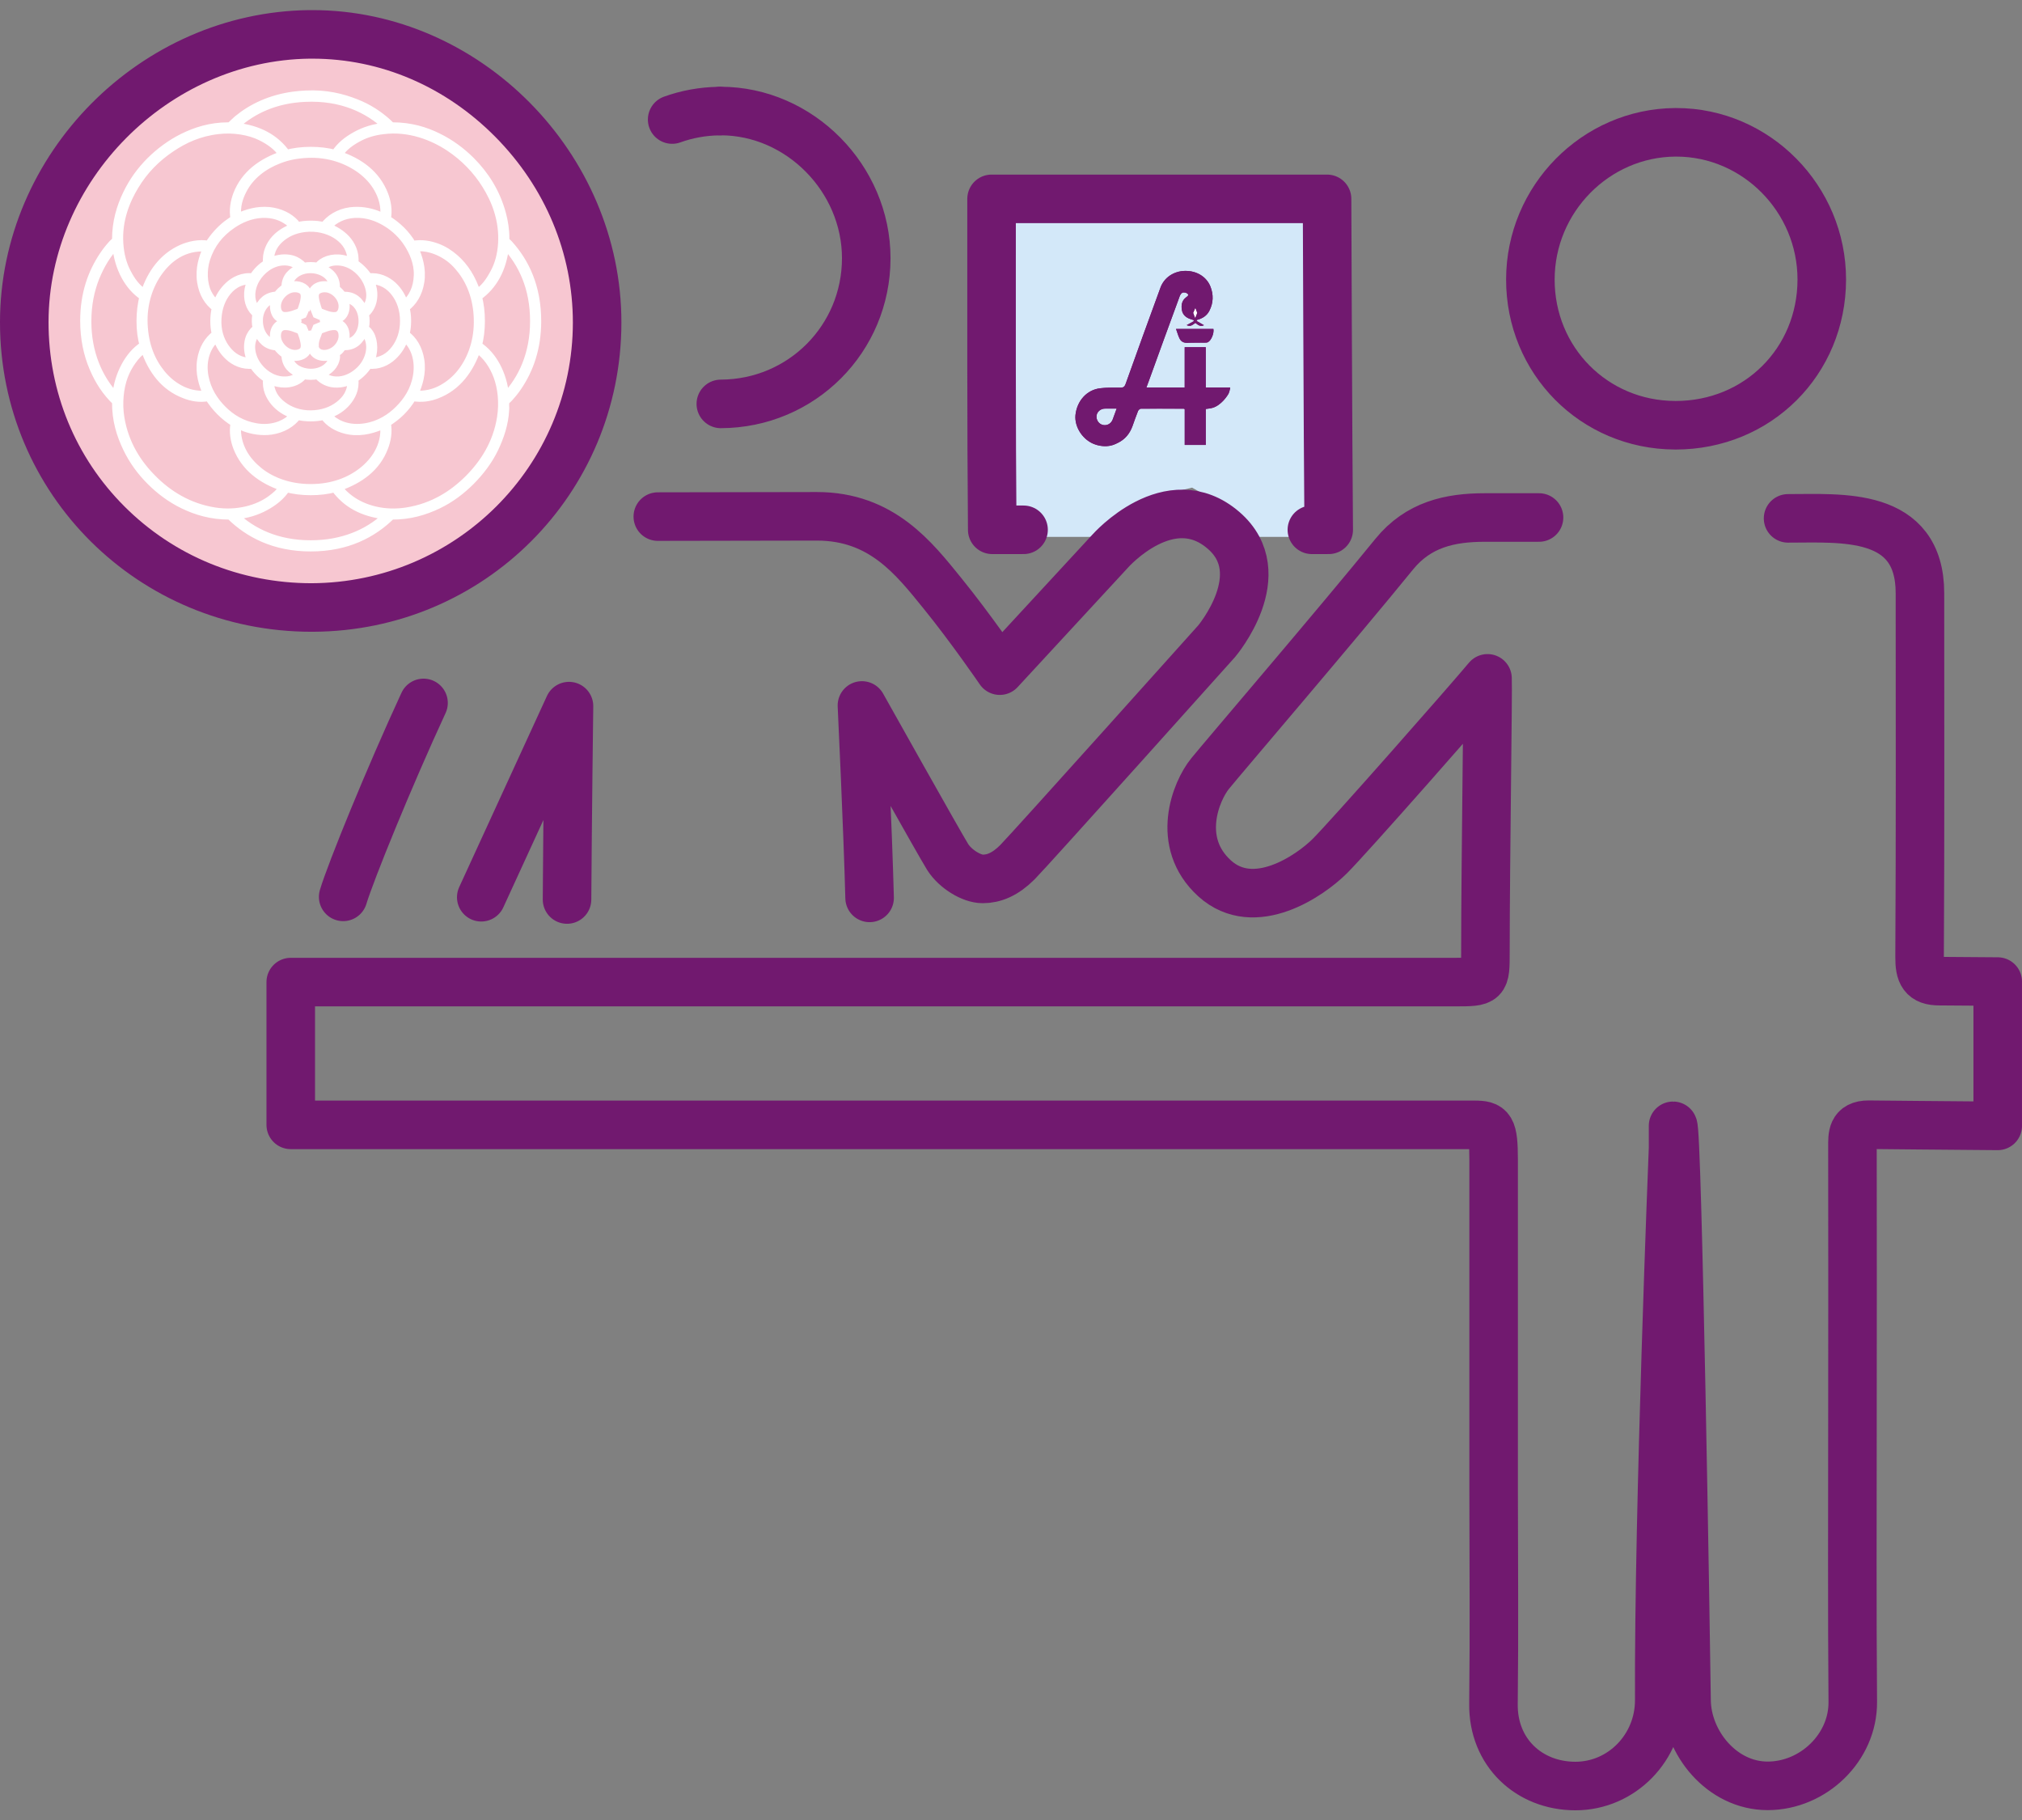 <?xml version="1.0" encoding="utf-8"?>
<!-- Generator: Adobe Illustrator 16.2.1, SVG Export Plug-In . SVG Version: 6.00 Build 0)  -->
<!DOCTYPE svg PUBLIC "-//W3C//DTD SVG 1.1//EN" "http://www.w3.org/Graphics/SVG/1.1/DTD/svg11.dtd">
<svg version="1.1" id="Ebene_1" xmlns="http://www.w3.org/2000/svg" xmlns:xlink="http://www.w3.org/1999/xlink" x="0px" y="0px"
	 width="100px" height="90px" viewBox="0 0 100 90" enable-background="new 0 0 100 90" xml:space="preserve">
<rect x="0" y="0" width="100" height="90" fill="#808080" stroke="none"/>
<polygon fill="#D3E8F9" points="66.342,26.55 61.309,26.55 61.142,25.342 58.955,24.114 57.438,24.48 54.579,26.55 49.669,26.55 
	49.669,10.338 66.342,10.338 "/>
<path fill="none" stroke="#71196F" stroke-width="2.401" stroke-linecap="round" stroke-linejoin="round" stroke-miterlimit="10" d="
	M35.306,24.404"/>
<g>
	<defs>
		<rect id="SVGID_1_" y="0.5" width="100" height="89.02"/>
	</defs>
	<clipPath id="SVGID_2_">
		<use xlink:href="#SVGID_1_"  overflow="visible"/>
	</clipPath>
	
		<path clip-path="url(#SVGID_2_)" fill="none" stroke="#71196F" stroke-width="2.401" stroke-linecap="round" stroke-linejoin="round" stroke-miterlimit="10" d="
		M76.114,25.591h-2.684c-1.729,0-3.286,0.35-4.478,1.813c-2.752,3.388-8.394,9.977-9.101,10.845
		c-0.708,0.866-1.745,3.407,0.22,5.189c1.966,1.778,4.726-0.137,5.696-1.103c0.97-0.968,6.815-7.61,7.8-8.79
		c0.031,0.699-0.101,8.854-0.104,13.54c0,1.477,0,1.48-1.508,1.48H14.379v7.06c0.55,0,58.334,0,58.53,0
		c0.817,0,0.957,0.127,0.96,1.734c0.001,5.741,0,10.556,0,16.299c0.001,3.735,0.035,6.869-0.008,10.604
		c-0.029,2.403,1.766,4.058,4.053,4.058c2.289,0,4.153-1.907,4.146-4.252c-0.037-9.511,0.683-27.288,0.683-27.288v-1.108
		c0.22,0,0.633,25.552,0.667,28.409c0.02,2.099,1.751,4.23,4.01,4.23c2.258,0,4.228-1.894,4.211-4.149
		c-0.038-4.795-0.016-8.987-0.016-13.779c0.006-4.862,0.006-8.794,0-13.657c0-0.573-0.033-1.108,0.799-1.108
		c0.014,0,4.271,0.043,6.385,0.057v-7.136c-0.094,0.002-2.809-0.021-2.888-0.021c-0.798,0-0.985-0.359-0.976-1.212
		c0.034-5.989,0.02-11.979,0.018-17.968c0-4.071-3.918-3.7-6.522-3.705"/>
	
		<path clip-path="url(#SVGID_2_)" fill="none" stroke="#71196F" stroke-width="2.401" stroke-linecap="round" stroke-linejoin="round" stroke-miterlimit="10" d="
		M23.801,44.369l4.339-9.451c0,0-0.071,5.438-0.097,9.563 M20.946,34.76c-1.709,3.696-3.603,8.354-3.974,9.59 M43.007,44.401
		c-0.083-3.265-0.379-9.516-0.379-9.516s3.862,6.895,4.241,7.495c0.381,0.599,1.181,1.083,1.731,1.083
		c0.551,0,1.108-0.218,1.716-0.825c0.607-0.608,9.855-10.93,9.855-10.93s2.827-3.337,0.341-5.482
		c-2.661-2.3-5.597,1.018-5.597,1.018l-5.469,5.92c0,0-1.44-2.105-2.84-3.829c-1.4-1.725-2.998-3.803-6.204-3.803
		c-0.017,0-7.827,0.014-7.869,0.014"/>
	<path clip-path="url(#SVGID_2_)" fill="#F7C7D1" d="M15.409,30.041c-3.847,0-7.435-1.478-10.112-4.156
		c-2.646-2.648-4.103-6.188-4.099-9.958C1.208,8.307,7.66,1.793,15.292,1.7h0.005c3.848,0,7.357,1.5,10.052,4.226
		c2.702,2.727,4.187,6.291,4.184,10.028c-0.005,7.733-6.314,14.055-14.067,14.087H15.409z"/>
	<path clip-path="url(#SVGID_2_)" fill="#71196F" d="M15.456,2.901c3.362,0,6.571,1.372,9.04,3.866
		c2.476,2.5,3.836,5.765,3.836,9.186c-0.005,7.078-5.776,12.859-12.924,12.888c-3.521,0-6.811-1.352-9.26-3.804
		c-2.422-2.424-3.75-5.661-3.747-9.111C2.409,8.952,8.319,2.988,15.308,2.901H15.456 M15.456,0.5c-0.057,0-0.117,0-0.178,0
		C6.937,0.604,0.007,7.595,0,15.925c-0.01,8.511,6.846,15.316,15.408,15.316h0.064c8.474-0.032,15.255-6.827,15.26-15.288
		C30.738,7.559,23.738,0.5,15.456,0.5"/>
	<path clip-path="url(#SVGID_2_)" fill="#71196F" d="M58.162,16.267c0.059,0.165,0.099,0.31,0.162,0.45
		c0.076,0.163,0.194,0.25,0.398,0.235c0.291-0.023,0.582-0.005,0.869-0.008c0.048,0,0.113-0.002,0.151-0.024
		c0.17-0.099,0.306-0.443,0.268-0.652H58.162z"/>
	<path clip-path="url(#SVGID_2_)" fill="#71196F" d="M54.742,22.062c-0.28,0.017-0.479-0.051-0.57-0.079
		c-0.6-0.197-1.04-0.852-0.984-1.455c0.072-0.703,0.562-1.251,1.226-1.328c0.326-0.037,0.658-0.03,0.995-0.028
		c0.136,0,0.205-0.036,0.257-0.179c0.565-1.591,1.147-3.181,1.729-4.773c0.181-0.5,0.661-0.815,1.211-0.825
		c0.572-0.009,1.062,0.284,1.259,0.776c0.156,0.401,0.147,0.805-0.05,1.191c-0.125,0.25-0.349,0.389-0.623,0.458
		c0,0.017-0.005,0.038-0.01,0.054c0.119,0.064,0.23,0.131,0.363,0.207c-0.19,0.091-0.301-0.017-0.423-0.113
		c-0.123,0.076-0.231,0.207-0.432,0.111c0.132-0.073,0.244-0.135,0.353-0.197c-0.002-0.017-0.007-0.037-0.01-0.054
		c-0.056-0.017-0.108-0.032-0.16-0.049c-0.215-0.073-0.375-0.209-0.419-0.437c-0.041-0.239-0.013-0.473,0.204-0.638
		c0.07-0.054,0.164-0.108,0.065-0.188c-0.059-0.046-0.181-0.073-0.251-0.039c-0.064,0.03-0.117,0.128-0.143,0.21
		c-0.513,1.391-1.019,2.785-1.521,4.179c-0.038,0.102-0.074,0.2-0.112,0.298h1.896V17.17h1.04v1.99h1.208
		c0,0.047-0.026,0.171-0.072,0.286c-0.053,0.12-0.382,0.607-0.808,0.725c-0.103,0.026-0.208,0.035-0.328,0.051v1.78h-1.04v-1.772
		c-0.027-0.012-0.039-0.019-0.047-0.019c-0.705-0.002-1.417-0.007-2.121,0c-0.049,0-0.122,0.066-0.143,0.117
		c-0.099,0.247-0.184,0.495-0.273,0.746c-0.134,0.366-0.364,0.651-0.718,0.823C55.139,21.971,55.019,22.042,54.742,22.062
		 M55.226,20.206c-0.212,0-0.399-0.004-0.585,0c-0.213,0.005-0.391,0.16-0.41,0.357c-0.024,0.199,0.108,0.396,0.291,0.445
		c0.211,0.059,0.415-0.039,0.502-0.249C55.092,20.586,55.147,20.409,55.226,20.206 M59.019,15.472
		c0.032,0.091,0.06,0.165,0.089,0.244c0.028-0.082,0.076-0.158,0.078-0.242c0-0.077-0.046-0.154-0.068-0.231
		C59.083,15.318,59.051,15.393,59.019,15.472"/>
	<path clip-path="url(#SVGID_2_)" fill="#71196F" d="M58.633,13.397h-0.03c-0.55,0.01-1.026,0.325-1.212,0.825
		c-0.579,1.589-1.16,3.179-1.726,4.773c-0.054,0.141-0.119,0.174-0.255,0.174h-0.005c-0.112-0.002-0.222-0.002-0.334-0.002
		c-0.224,0-0.442,0.005-0.661,0.033c-0.663,0.075-1.15,0.625-1.223,1.33c-0.056,0.604,0.387,1.258,0.986,1.45
		c0.078,0.028,0.244,0.082,0.472,0.082c0.032,0,0.062,0,0.094-0.002c0.279-0.018,0.399-0.092,0.548-0.161
		c0.353-0.172,0.588-0.458,0.72-0.825c0.09-0.248,0.177-0.501,0.275-0.746c0.016-0.051,0.094-0.117,0.141-0.117
		c0.301-0.002,0.597-0.002,0.896-0.002c0.408,0,0.817,0,1.225,0.002c0.008,0,0.018,0.007,0.047,0.021v1.771h1.04v-1.777
		c0.117-0.019,0.226-0.025,0.328-0.057c0.426-0.114,0.752-0.604,0.808-0.719c0.046-0.116,0.069-0.242,0.069-0.291h-1.205v-1.99
		h-1.043v1.995h-1.893c0.038-0.098,0.076-0.197,0.11-0.299c0.505-1.393,1.011-2.785,1.523-4.176c0.025-0.082,0.076-0.18,0.146-0.212
		c0.02-0.01,0.046-0.015,0.072-0.015c0.065,0,0.138,0.022,0.176,0.056c0.099,0.08,0.005,0.134-0.067,0.19
		c-0.215,0.16-0.245,0.396-0.202,0.635c0.041,0.225,0.202,0.366,0.421,0.434c0.05,0.021,0.105,0.035,0.158,0.051
		c0.003,0.019,0.008,0.035,0.008,0.054c-0.106,0.064-0.219,0.124-0.351,0.195c0.052,0.027,0.098,0.037,0.137,0.037
		c0.12,0,0.206-0.089,0.295-0.148c0.09,0.072,0.174,0.148,0.288,0.148c0.038,0,0.085-0.007,0.132-0.032
		c-0.13-0.076-0.244-0.14-0.357-0.209c0.005-0.017,0.005-0.032,0.007-0.049c0.277-0.07,0.498-0.211,0.622-0.464
		c0.196-0.387,0.207-0.788,0.048-1.189C59.669,13.688,59.193,13.397,58.633,13.397 M59.107,15.716
		c-0.027-0.077-0.058-0.154-0.092-0.246c0.034-0.077,0.069-0.152,0.099-0.227c0.023,0.077,0.074,0.157,0.074,0.229
		C59.186,15.555,59.134,15.634,59.107,15.716 M54.638,21.024c-0.04,0-0.081-0.005-0.116-0.017c-0.183-0.049-0.315-0.249-0.291-0.449
		c0.019-0.196,0.197-0.349,0.41-0.351c0.07-0.002,0.145-0.002,0.217-0.002c0.117,0,0.234,0,0.368,0
		c-0.078,0.204-0.136,0.378-0.202,0.551C54.951,20.926,54.801,21.024,54.638,21.024 M60.836,19.158h0.015H60.836z"/>
	<path clip-path="url(#SVGID_2_)" fill="#71196F" d="M58.162,16.267h1.849c0.038,0.209-0.098,0.554-0.268,0.652
		c-0.038,0.022-0.104,0.024-0.151,0.024c-0.287,0.002-0.675,0.008-0.869,0.008c-0.195,0-0.322-0.072-0.398-0.235
		C58.261,16.577,58.221,16.432,58.162,16.267"/>
	<path clip-path="url(#SVGID_2_)" fill="#FFFFFF" d="M59.019,15.472c0.032-0.08,0.064-0.154,0.099-0.229
		c0.022,0.077,0.089,0.231,0.089,0.231s-0.07,0.16-0.099,0.242C59.078,15.637,59.051,15.563,59.019,15.472"/>
	<path clip-path="url(#SVGID_2_)" fill="#FFFFFF" d="M13.127,25.068c-0.419,0.228-0.917,0.392-1.487,0.434
		c0.854,0.796,2.061,1.395,3.727,1.395c1.6,0,2.809-0.56,3.656-1.319c0.031-0.023,0.071-0.055,0.066-0.075
		c-1.175-0.12-1.987-0.595-2.533-1.345c-0.677,0.203-1.707,0.198-2.386,0C13.917,24.55,13.55,24.837,13.127,25.068 M17.303,21.315
		c-0.488-0.074-0.92-0.303-1.182-0.603c-0.035-0.042-0.062-0.096-0.11-0.129c-0.371,0.101-0.921,0.099-1.296,0
		c-0.269,0.36-0.721,0.646-1.307,0.731c-0.476,0.066-0.951-0.024-1.303-0.153c-0.122-0.049-0.236-0.107-0.356-0.144
		c-0.054,0.539,0.091,1,0.287,1.363c0.195,0.359,0.476,0.659,0.78,0.907c0.604,0.488,1.486,0.83,2.551,0.83
		c1.073,0,1.917-0.337,2.547-0.83c0.308-0.244,0.589-0.55,0.784-0.907c0.199-0.361,0.343-0.836,0.277-1.363
		C18.537,21.217,17.95,21.412,17.303,21.315 M14.287,18.971c-0.261,0.039-0.521,0-0.726-0.069c-0.066-0.021-0.128-0.063-0.199-0.067
		c0.01,0.569,0.273,0.927,0.627,1.195c0.338,0.263,0.816,0.448,1.382,0.443c0.57-0.008,1.033-0.18,1.379-0.448
		c0.346-0.264,0.623-0.633,0.612-1.197c-0.256,0.111-0.589,0.199-0.936,0.143c-0.315-0.052-0.558-0.214-0.719-0.404
		c-0.197,0.051-0.495,0.049-0.691,0C14.872,18.766,14.602,18.924,14.287,18.971 M21.616,19.528
		c-0.339,0.135-0.755,0.211-1.207,0.127c-0.157,0.264-0.341,0.501-0.553,0.712c-0.21,0.212-0.45,0.389-0.707,0.557
		c0.088,0.445-0.003,0.869-0.13,1.202c-0.384,1.015-1.228,1.615-2.256,1.97c0.139,0.236,0.351,0.418,0.569,0.581
		c0.651,0.478,1.646,0.776,2.785,0.596c1.3-0.205,2.285-0.847,3.04-1.6c0.754-0.757,1.404-1.742,1.605-3.033
		c0.117-0.746,0.029-1.468-0.176-2.028c-0.213-0.562-0.529-1.02-0.98-1.339c-0.001-0.004-0.001-0.009-0.007-0.007
		C23.245,18.286,22.625,19.141,21.616,19.528 M6.547,17.861c-0.163,0.229-0.297,0.475-0.403,0.756
		c-0.207,0.558-0.291,1.32-0.173,2.037c0.211,1.292,0.844,2.265,1.605,3.024c0.752,0.753,1.756,1.394,3.038,1.595
		c1.126,0.178,2.142-0.123,2.781-0.596c0.219-0.165,0.434-0.334,0.575-0.581c-1.034-0.355-1.867-0.965-2.259-1.97
		c-0.126-0.333-0.215-0.76-0.126-1.207c-0.268-0.16-0.495-0.347-0.71-0.56c-0.21-0.21-0.395-0.448-0.563-0.705
		c-0.44,0.094-0.867-0.002-1.199-0.135c-1.013-0.389-1.616-1.219-1.97-2.248c0-0.004-0.002-0.009-0.007-0.007
		C6.896,17.418,6.713,17.626,6.547,17.861 M16.359,20.678c0.387,0.347,0.98,0.549,1.705,0.433c0.702-0.113,1.247-0.471,1.649-0.874
		c0.416-0.416,0.768-0.941,0.889-1.637c0.139-0.813-0.125-1.51-0.571-1.875h-0.012c-0.118,0.347-0.321,0.666-0.591,0.912
		c-0.283,0.263-0.71,0.476-1.202,0.413c-0.173,0.279-0.409,0.503-0.681,0.685c0.057,0.52-0.145,0.883-0.379,1.163
		c-0.238,0.279-0.563,0.495-0.943,0.618C16.244,20.584,16.309,20.63,16.359,20.678 M10.132,18.617
		c0.129,0.687,0.478,1.211,0.892,1.625c0.417,0.417,0.951,0.752,1.651,0.869c0.709,0.12,1.326-0.096,1.698-0.426
		c0.053-0.049,0.111-0.104,0.137-0.169c-0.379-0.123-0.707-0.339-0.944-0.618c-0.232-0.28-0.434-0.648-0.376-1.167
		c-0.283-0.172-0.504-0.411-0.689-0.68c-0.5,0.06-0.93-0.157-1.202-0.413c-0.264-0.242-0.461-0.56-0.58-0.912h-0.011
		C10.239,17.104,9.983,17.826,10.132,18.617 M15.207,16.794c0.057,0.244,0.051,0.523-0.085,0.671
		c-0.171,0.187-0.524,0.262-0.834,0.151c0.063,0.465,0.436,0.716,0.874,0.783c0.617,0.096,1.244-0.229,1.292-0.818
		c-0.478,0.208-1.056,0.037-1.053-0.491c0-0.123,0.02-0.229,0.048-0.339C15.37,16.69,15.269,16.752,15.207,16.794 M16.923,18.774
		c0.353-0.071,0.651-0.266,0.863-0.472c0.217-0.21,0.405-0.508,0.477-0.858c0.082-0.391-0.017-0.795-0.255-1.017
		c0-0.003,0-0.008-0.004-0.005c-0.18,0.399-0.464,0.754-1.043,0.712c-0.05,0.064-0.104,0.15-0.173,0.218
		c-0.045,0.044-0.144,0.089-0.157,0.136c-0.011,0.044,0.011,0.113,0.008,0.155c-0.017,0.222-0.125,0.414-0.241,0.539
		c-0.129,0.138-0.278,0.239-0.473,0.316C16.092,18.729,16.51,18.855,16.923,18.774 M13.688,17.149
		c-0.535-0.028-0.78-0.343-0.959-0.727c-0.193,0.19-0.304,0.485-0.29,0.788c0.012,0.288,0.121,0.574,0.262,0.788
		c0.266,0.407,0.735,0.768,1.296,0.798c0.17,0.01,0.346-0.013,0.49-0.067c0.128-0.049,0.25-0.13,0.322-0.231
		c-0.387-0.173-0.699-0.417-0.714-0.96C13.933,17.432,13.8,17.301,13.688,17.149 M15.592,17.168
		c0.015,0.152,0.146,0.246,0.252,0.286c0.26,0.088,0.549-0.025,0.731-0.17c0.192-0.155,0.332-0.387,0.348-0.621
		c0.02-0.289-0.101-0.523-0.391-0.521c-0.295,0-0.511,0.122-0.743,0.197C15.708,16.597,15.551,16.839,15.592,17.168 M14.09,16.143
		c-0.269,0.006-0.394,0.235-0.374,0.521c0.031,0.404,0.43,0.817,0.876,0.82c0.182,0,0.365-0.074,0.424-0.199
		c0.078-0.148,0.022-0.37-0.008-0.501c-0.043-0.171-0.096-0.29-0.149-0.435C14.623,16.265,14.397,16.137,14.09,16.143 M15.367,15.23
		c-0.071-0.023-0.142-0.054-0.21-0.079c-0.048,0.141-0.096,0.283-0.161,0.41c-0.11,0.047-0.228,0.092-0.343,0.136
		c0.033,0.054,0.05,0.119,0.073,0.178c-0.025,0.059-0.048,0.125-0.073,0.187c0.122,0.042,0.245,0.085,0.351,0.143
		c0.055,0.123,0.107,0.251,0.146,0.389c0.114-0.04,0.235-0.119,0.348-0.03c0.043-0.126,0.094-0.249,0.142-0.366
		c0.135-0.06,0.275-0.117,0.429-0.161c-0.02-0.06-0.043-0.113-0.062-0.167c0.024-0.049,0.041-0.105,0.062-0.157
		c-0.158-0.038-0.295-0.099-0.429-0.158c-0.052-0.121-0.098-0.249-0.148-0.374C15.454,15.203,15.408,15.215,15.367,15.23
		 M13.728,15.679c-0.175-0.168-0.25-0.511-0.161-0.806c0.021-0.057,0.043-0.085-0.022-0.068c-0.398,0.089-0.695,0.495-0.722,0.973
		c-0.02,0.431,0.138,0.766,0.331,0.955c0.109,0.107,0.256,0.198,0.442,0.21c-0.179-0.431,0.008-0.956,0.444-0.984
		c0.147-0.009,0.282,0.019,0.429,0.049c0.053-0.087,0.061-0.185-0.008-0.259C14.179,15.814,13.898,15.838,13.728,15.679
		 M17.909,15.976c0.039-0.645-0.313-1.163-0.863-1.187c-0.002,0.002-0.007,0.002-0.005,0.007c0.179,0.404,0.019,0.966-0.416,1
		c-0.115,0.009-0.25-0.005-0.372-0.031c-0.046,0.078-0.043,0.146,0.006,0.224c0.167-0.031,0.365-0.055,0.507,0
		c0.32,0.118,0.433,0.6,0.279,0.968C17.55,16.93,17.876,16.501,17.909,15.976 M16.602,15.611c0.23-0.026,0.343-0.263,0.321-0.528
		c-0.033-0.395-0.405-0.774-0.802-0.807c-0.227-0.019-0.434,0.067-0.501,0.2c-0.069,0.14-0.017,0.354,0.02,0.5
		c0.046,0.172,0.09,0.317,0.149,0.435C16.021,15.491,16.299,15.641,16.602,15.611 M15.008,14.971
		c0.036-0.153,0.081-0.369,0.004-0.51c-0.072-0.13-0.271-0.207-0.502-0.185c-0.382,0.036-0.765,0.415-0.795,0.818
		c-0.017,0.263,0.091,0.495,0.341,0.516c0.281,0.019,0.574-0.12,0.802-0.199C14.907,15.287,14.966,15.132,15.008,14.971
		 M19.52,17.262c0.271-0.352,0.443-0.823,0.443-1.386c0-0.569-0.167-1.029-0.435-1.383c-0.266-0.353-0.66-0.624-1.21-0.619
		c0,0.009,0.003,0.014,0.005,0.019c0.082,0.185,0.144,0.353,0.158,0.584c0.024,0.426-0.12,0.754-0.323,0.965
		c-0.023,0.025-0.087,0.066-0.094,0.091c-0.007,0.035,0.023,0.122,0.027,0.165c0.014,0.119,0.011,0.222,0,0.345
		c-0.004,0.056-0.031,0.141-0.027,0.168c0.01,0.042,0.094,0.094,0.139,0.146c0.046,0.054,0.094,0.12,0.115,0.157
		c0.205,0.359,0.219,0.963,0,1.359C18.877,17.873,19.253,17.611,19.52,17.262 M11.155,14.562c-0.25,0.362-0.392,0.84-0.386,1.395
		c0.011,0.548,0.197,0.989,0.459,1.32c0.274,0.342,0.634,0.598,1.185,0.595c-0.115-0.267-0.205-0.593-0.146-0.942
		c0.041-0.252,0.136-0.419,0.267-0.57c0.042-0.049,0.13-0.112,0.136-0.15c0.006-0.03-0.019-0.108-0.026-0.159
		c-0.021-0.186-0.012-0.37,0.026-0.523c-0.259-0.212-0.446-0.569-0.415-1.059c0.014-0.232,0.086-0.416,0.159-0.595
		C11.807,13.876,11.423,14.176,11.155,14.562 M15.844,13.418c-0.687-0.261-1.492,0.071-1.557,0.716
		c0.337-0.116,0.721-0.025,0.874,0.212c0.101,0.147,0.097,0.401,0.046,0.62c0.079,0.02,0.149,0.089,0.233,0.035
		c-0.018-0.122-0.041-0.218-0.041-0.345c0-0.534,0.594-0.687,1.053-0.485C16.427,13.777,16.155,13.538,15.844,13.418 M18.294,14.567
		c-0.007-0.291-0.123-0.589-0.254-0.8c-0.254-0.407-0.72-0.788-1.297-0.818c-0.353-0.021-0.599,0.086-0.776,0.242
		c-0.017,0.015-0.057,0.035-0.043,0.049c0.391,0.185,0.742,0.45,0.705,1.044c0.141,0.08,0.229,0.21,0.331,0.325
		c0.574-0.037,0.866,0.308,1.036,0.712C18.191,15.134,18.301,14.888,18.294,14.567 M13.97,12.949
		c-0.568,0.042-1.027,0.422-1.281,0.831c-0.207,0.33-0.333,0.817-0.165,1.233c0.05,0.116,0.109,0.234,0.213,0.305
		c0.17-0.389,0.423-0.699,0.962-0.721c0.101-0.158,0.245-0.276,0.396-0.384c0.012-0.552,0.332-0.795,0.719-0.973
		C14.646,13.053,14.342,12.922,13.97,12.949 M21.858,19.207c0.356-0.197,0.657-0.452,0.909-0.764
		c0.478-0.591,0.837-1.455,0.846-2.486c0.012-1.05-0.301-1.919-0.78-2.555c-0.242-0.322-0.509-0.588-0.869-0.8
		c-0.349-0.207-0.887-0.421-1.455-0.342c0.207,0.448,0.396,1.027,0.298,1.674c-0.091,0.579-0.361,1.015-0.735,1.289
		c0.111,0.369,0.105,0.938,0,1.305c0.379,0.269,0.644,0.707,0.735,1.284c0.098,0.649-0.091,1.226-0.298,1.674
		C21.028,19.545,21.504,19.404,21.858,19.207 M7.843,13.477c-0.438,0.618-0.769,1.512-0.721,2.562
		c0.05,1.038,0.369,1.805,0.87,2.426c0.247,0.302,0.538,0.557,0.894,0.749c0.356,0.195,0.82,0.333,1.339,0.274
		c-0.211-0.449-0.396-1.025-0.298-1.674c0.086-0.582,0.358-1.013,0.733-1.292c-0.108-0.367-0.104-0.931,0-1.301
		c-0.377-0.27-0.646-0.708-0.733-1.285c-0.098-0.647,0.086-1.226,0.298-1.674C9.083,12.171,8.314,12.809,7.843,13.477
		 M26.395,15.882c0-1.667-0.59-2.859-1.39-3.733c0-0.008-0.007-0.004-0.005,0.007c-0.123,1.16-0.596,1.991-1.347,2.523
		c0.199,0.687,0.197,1.707,0,2.394c0.387,0.25,0.688,0.607,0.911,1.022c0.224,0.417,0.383,0.917,0.436,1.503
		C25.796,18.755,26.395,17.525,26.395,15.882 M6.17,13.651c-0.226-0.421-0.385-0.918-0.436-1.502c0-0.004,0-0.008-0.005-0.008
		c-0.41,0.418-0.74,0.968-0.995,1.594c-0.245,0.621-0.396,1.327-0.396,2.16c0,1.574,0.567,2.798,1.322,3.633
		c0.025,0.029,0.051,0.071,0.074,0.064c0.048-0.588,0.217-1.076,0.44-1.496c0.224-0.415,0.521-0.778,0.913-1.029
		c-0.212-0.675-0.201-1.707-0.007-2.394C6.696,14.419,6.394,14.065,6.17,13.651 M16.723,11.696c-0.34-0.249-0.856-0.44-1.457-0.416
		c-0.549,0.026-0.972,0.195-1.308,0.458C13.626,12,13.36,12.366,13.37,12.91c0.25-0.099,0.588-0.192,0.937-0.134
		c0.24,0.038,0.427,0.139,0.576,0.265c0.051,0.044,0.098,0.091,0.149,0.138c0.186-0.056,0.491-0.052,0.681,0
		c0.216-0.306,0.708-0.488,1.229-0.392c0.159,0.029,0.295,0.083,0.426,0.123C17.356,12.349,17.104,11.972,16.723,11.696
		 M20.458,14.45c0.113-0.236,0.175-0.516,0.187-0.84c0.02-0.616-0.233-1.158-0.485-1.554c-0.25-0.392-0.614-0.754-1.031-1.011
		c-0.414-0.258-0.946-0.482-1.599-0.448c-0.542,0.03-0.991,0.264-1.265,0.566c-0.014,0.015-0.048,0.035-0.038,0.06
		c0.348,0.128,0.663,0.327,0.908,0.589c0.25,0.273,0.472,0.697,0.409,1.199c0.277,0.182,0.505,0.412,0.689,0.689
		c0.501-0.066,0.931,0.159,1.202,0.407c0.267,0.247,0.463,0.564,0.575,0.914C20.212,14.875,20.351,14.675,20.458,14.45
		 M14.244,10.964c-0.311-0.231-0.735-0.392-1.289-0.367c-0.572,0.027-1.072,0.256-1.469,0.528c-0.601,0.411-1.038,0.948-1.276,1.687
		c-0.17,0.542-0.149,1.202,0.07,1.657c0.105,0.215,0.244,0.409,0.438,0.552c0.114-0.352,0.316-0.659,0.58-0.906
		c0.272-0.255,0.708-0.487,1.21-0.414c0.172-0.285,0.406-0.507,0.682-0.689c-0.06-0.502,0.159-0.929,0.404-1.199
		c0.243-0.267,0.566-0.461,0.917-0.582C14.455,11.119,14.348,11.038,14.244,10.964 M18.677,9.339
		c-0.205-0.366-0.486-0.667-0.818-0.919c-0.628-0.469-1.541-0.846-2.671-0.792c-0.263,0.012-0.521,0.044-0.751,0.091
		c-0.224,0.046-0.433,0.11-0.632,0.187c-0.763,0.291-1.418,0.791-1.781,1.497c-0.187,0.36-0.337,0.801-0.267,1.325
		c0.427-0.192,0.954-0.366,1.551-0.31c0.55,0.055,1.006,0.289,1.297,0.604c0.036,0.042,0.068,0.106,0.115,0.143
		c0.375-0.099,0.927-0.099,1.296,0c0.269-0.354,0.716-0.655,1.293-0.734c0.493-0.066,0.956,0.022,1.319,0.156
		c0.125,0.045,0.238,0.105,0.355,0.141C19.042,10.181,18.885,9.705,18.677,9.339 M24.426,13.481
		c0.219-0.401,0.353-0.882,0.388-1.458c0.065-1.165-0.339-2.138-0.795-2.869c-0.459-0.739-1.073-1.369-1.815-1.862
		c-0.783-0.516-1.954-1.006-3.27-0.834c-0.429,0.052-0.788,0.16-1.12,0.325c-0.414,0.212-0.797,0.47-1.05,0.87
		C17.8,8,18.629,8.612,19.019,9.617c0.13,0.338,0.219,0.763,0.13,1.21c0.521,0.321,0.95,0.733,1.26,1.267
		c0.444-0.092,0.875,0,1.207,0.122c0.346,0.126,0.642,0.326,0.884,0.537c0.504,0.433,0.866,1.034,1.091,1.728
		C23.972,14.237,24.215,13.878,24.426,13.481 M12.881,6.765c-0.531-0.261-1.31-0.404-2.084-0.314
		C9.853,6.556,9.115,6.906,8.482,7.33c-0.74,0.494-1.337,1.104-1.791,1.854c-0.435,0.713-0.851,1.7-0.771,2.867
		c0.038,0.565,0.172,1.039,0.387,1.438c0.206,0.394,0.454,0.742,0.835,0.992c0.321-0.985,0.918-1.798,1.848-2.209
		c0.354-0.155,0.869-0.278,1.325-0.185c0.237-0.381,0.543-0.725,0.892-1c0.124-0.094,0.25-0.175,0.376-0.267
		c-0.089-0.443,0.002-0.868,0.126-1.204c0.389-1.012,1.232-1.613,2.259-1.964C13.713,7.253,13.329,6.987,12.881,6.765 M15.089,4.857
		c-1.47,0.064-2.576,0.595-3.384,1.32c-0.024,0.024-0.07,0.04-0.061,0.069c1.171,0.116,1.993,0.594,2.532,1.345
		c0.68-0.2,1.708-0.2,2.387,0c0.25-0.395,0.616-0.678,1.03-0.906c0.414-0.229,0.912-0.394,1.5-0.439
		C18.198,5.409,16.879,4.773,15.089,4.857 M19.36,25.514c-0.917,0.899-2.188,1.575-3.993,1.575c-1.806,0-3.078-0.677-3.995-1.575
		c-0.922,0.005-1.671-0.226-2.318-0.539c-0.625-0.301-1.174-0.721-1.625-1.172c-0.462-0.463-0.861-0.995-1.167-1.632
		c-0.312-0.649-0.55-1.381-0.541-2.307C5.235,19.395,4.875,18.85,4.6,18.197c-0.279-0.655-0.454-1.421-0.454-2.334
		c0-1.357,0.392-2.402,0.951-3.237c0.137-0.207,0.289-0.396,0.458-0.583c0.048-0.052,0.166-0.132,0.166-0.191
		c0-0.893,0.231-1.631,0.536-2.265c0.303-0.63,0.685-1.155,1.157-1.63c0.452-0.45,1.006-0.869,1.622-1.175
		C9.666,6.472,10.4,6.23,11.274,6.23c0.056,0,0.086,0.007,0.126-0.024c0.119-0.106,0.222-0.22,0.338-0.316
		c0.706-0.582,1.629-1.024,2.768-1.179c0.197-0.027,0.415-0.045,0.624-0.055c0.995-0.05,1.811,0.155,2.492,0.427
		c0.601,0.236,1.122,0.574,1.573,0.986c0.05,0.047,0.146,0.16,0.212,0.16c0.911,0,1.635,0.227,2.26,0.535
		c0.625,0.306,1.161,0.705,1.626,1.166c0.688,0.689,1.254,1.542,1.55,2.637c0.099,0.37,0.169,0.771,0.169,1.229
		c0,0.022-0.005,0.056,0,0.075c0.012,0.047,0.125,0.138,0.166,0.185c0.813,0.896,1.408,2.122,1.408,3.826
		c0,1.355-0.391,2.404-0.95,3.236c-0.13,0.2-0.293,0.396-0.465,0.586c-0.048,0.052-0.15,0.128-0.16,0.185
		c-0.024,0.11,0,0.237-0.007,0.347c-0.034,0.741-0.269,1.387-0.526,1.934c-0.298,0.624-0.717,1.167-1.178,1.632
		c-0.457,0.457-0.99,0.872-1.634,1.179C21.023,25.286,20.28,25.522,19.36,25.514"/>
	<path clip-path="url(#SVGID_2_)" fill="none" stroke="#FFFFFF" stroke-width="0.36" stroke-miterlimit="10" d="M13.127,25.068
		c-0.419,0.228-0.917,0.392-1.487,0.434c0.854,0.796,2.061,1.395,3.727,1.395c1.6,0,2.809-0.56,3.656-1.319
		c0.031-0.023,0.071-0.055,0.066-0.075c-1.175-0.12-1.987-0.595-2.533-1.345c-0.677,0.203-1.707,0.198-2.386,0
		C13.917,24.55,13.55,24.837,13.127,25.068 M17.303,21.315c-0.488-0.074-0.92-0.303-1.182-0.603
		c-0.035-0.042-0.062-0.096-0.11-0.129c-0.371,0.101-0.921,0.099-1.296,0c-0.269,0.36-0.721,0.646-1.307,0.731
		c-0.476,0.066-0.951-0.024-1.303-0.153c-0.122-0.049-0.236-0.107-0.356-0.144c-0.054,0.539,0.091,1,0.287,1.363
		c0.195,0.359,0.476,0.659,0.78,0.907c0.604,0.488,1.486,0.83,2.551,0.83c1.073,0,1.917-0.337,2.547-0.83
		c0.308-0.244,0.589-0.55,0.784-0.907c0.199-0.361,0.343-0.836,0.277-1.363C18.537,21.217,17.95,21.412,17.303,21.315
		 M14.287,18.971c-0.261,0.039-0.521,0-0.726-0.069c-0.066-0.021-0.128-0.063-0.199-0.067c0.01,0.569,0.273,0.927,0.627,1.195
		c0.338,0.263,0.816,0.448,1.382,0.443c0.57-0.008,1.033-0.18,1.379-0.448c0.346-0.264,0.623-0.633,0.612-1.197
		c-0.256,0.111-0.589,0.199-0.936,0.143c-0.315-0.052-0.558-0.214-0.719-0.404c-0.197,0.051-0.495,0.049-0.691,0
		C14.872,18.766,14.602,18.924,14.287,18.971 M21.616,19.528c-0.339,0.135-0.755,0.211-1.207,0.127
		c-0.157,0.264-0.341,0.501-0.553,0.712c-0.21,0.212-0.45,0.389-0.707,0.557c0.088,0.445-0.003,0.869-0.13,1.202
		c-0.384,1.015-1.228,1.615-2.256,1.97c0.139,0.236,0.351,0.418,0.569,0.581c0.651,0.478,1.646,0.776,2.785,0.596
		c1.3-0.205,2.285-0.847,3.04-1.6c0.754-0.757,1.404-1.742,1.605-3.033c0.117-0.746,0.029-1.468-0.176-2.028
		c-0.213-0.562-0.529-1.02-0.98-1.339c-0.001-0.004-0.001-0.009-0.007-0.007C23.245,18.286,22.625,19.141,21.616,19.528
		 M6.547,17.861c-0.163,0.229-0.297,0.475-0.403,0.756c-0.207,0.558-0.291,1.32-0.173,2.037c0.211,1.292,0.844,2.265,1.605,3.024
		c0.752,0.753,1.756,1.394,3.038,1.595c1.126,0.178,2.142-0.123,2.781-0.596c0.219-0.165,0.434-0.334,0.575-0.581
		c-1.034-0.355-1.867-0.965-2.259-1.97c-0.126-0.333-0.215-0.76-0.126-1.207c-0.268-0.16-0.495-0.347-0.71-0.56
		c-0.21-0.21-0.395-0.448-0.563-0.705c-0.44,0.094-0.867-0.002-1.199-0.135c-1.013-0.389-1.616-1.219-1.97-2.248
		c0-0.004-0.002-0.009-0.007-0.007C6.896,17.418,6.713,17.626,6.547,17.861 M16.359,20.678c0.387,0.347,0.98,0.549,1.705,0.433
		c0.702-0.113,1.247-0.471,1.649-0.874c0.416-0.416,0.768-0.941,0.889-1.637c0.139-0.813-0.125-1.51-0.571-1.875h-0.012
		c-0.118,0.347-0.321,0.666-0.591,0.912c-0.283,0.263-0.71,0.476-1.202,0.413c-0.173,0.279-0.409,0.503-0.681,0.685
		c0.057,0.52-0.145,0.883-0.379,1.163c-0.238,0.279-0.563,0.495-0.943,0.618C16.244,20.584,16.309,20.63,16.359,20.678
		 M10.132,18.617c0.129,0.687,0.478,1.211,0.892,1.625c0.417,0.417,0.951,0.752,1.651,0.869c0.709,0.12,1.326-0.096,1.698-0.426
		c0.053-0.049,0.111-0.104,0.137-0.169c-0.379-0.123-0.707-0.339-0.944-0.618c-0.232-0.28-0.434-0.648-0.376-1.167
		c-0.283-0.172-0.504-0.411-0.689-0.68c-0.5,0.06-0.93-0.157-1.202-0.413c-0.264-0.242-0.461-0.56-0.58-0.912h-0.011
		C10.239,17.104,9.983,17.826,10.132,18.617 M15.207,16.794c0.057,0.244,0.051,0.523-0.085,0.671
		c-0.171,0.187-0.524,0.262-0.834,0.151c0.063,0.465,0.436,0.716,0.874,0.783c0.617,0.096,1.244-0.229,1.292-0.818
		c-0.478,0.208-1.056,0.037-1.053-0.491c0-0.123,0.02-0.229,0.048-0.339C15.37,16.69,15.269,16.752,15.207,16.794 M16.923,18.774
		c0.353-0.071,0.651-0.266,0.863-0.472c0.217-0.21,0.405-0.508,0.477-0.858c0.082-0.391-0.017-0.795-0.255-1.017
		c0-0.003,0-0.008-0.004-0.005c-0.18,0.399-0.464,0.754-1.043,0.712c-0.05,0.064-0.104,0.15-0.173,0.218
		c-0.045,0.044-0.144,0.089-0.157,0.136c-0.011,0.044,0.011,0.113,0.008,0.155c-0.017,0.222-0.125,0.414-0.241,0.539
		c-0.129,0.138-0.278,0.239-0.473,0.316C16.092,18.729,16.51,18.855,16.923,18.774 M13.688,17.149
		c-0.535-0.028-0.78-0.343-0.959-0.727c-0.193,0.19-0.304,0.485-0.29,0.788c0.012,0.288,0.121,0.574,0.262,0.788
		c0.266,0.407,0.735,0.768,1.296,0.798c0.17,0.01,0.346-0.013,0.49-0.067c0.128-0.049,0.25-0.13,0.322-0.231
		c-0.387-0.173-0.699-0.417-0.714-0.96C13.933,17.432,13.8,17.301,13.688,17.149 M15.592,17.168
		c0.015,0.152,0.146,0.246,0.252,0.286c0.26,0.088,0.549-0.025,0.731-0.17c0.192-0.155,0.332-0.387,0.348-0.621
		c0.02-0.289-0.101-0.523-0.391-0.521c-0.295,0-0.511,0.122-0.743,0.197C15.708,16.597,15.551,16.839,15.592,17.168 M14.09,16.143
		c-0.269,0.006-0.394,0.235-0.374,0.521c0.031,0.404,0.43,0.817,0.876,0.82c0.182,0,0.365-0.074,0.424-0.199
		c0.078-0.148,0.022-0.37-0.008-0.501c-0.043-0.171-0.096-0.29-0.149-0.435C14.623,16.265,14.397,16.137,14.09,16.143 M15.367,15.23
		c-0.071-0.023-0.142-0.054-0.21-0.079c-0.048,0.141-0.096,0.283-0.161,0.41c-0.11,0.047-0.228,0.092-0.343,0.136
		c0.033,0.054,0.05,0.119,0.073,0.178c-0.025,0.059-0.048,0.125-0.073,0.187c0.122,0.042,0.245,0.085,0.351,0.143
		c0.055,0.123,0.107,0.251,0.146,0.389c0.114-0.04,0.235-0.119,0.348-0.03c0.043-0.126,0.094-0.249,0.142-0.366
		c0.135-0.06,0.275-0.117,0.429-0.161c-0.02-0.06-0.043-0.113-0.062-0.167c0.024-0.049,0.041-0.105,0.062-0.157
		c-0.158-0.038-0.295-0.099-0.429-0.158c-0.052-0.121-0.098-0.249-0.148-0.374C15.454,15.203,15.408,15.215,15.367,15.23
		 M13.728,15.679c-0.175-0.168-0.25-0.511-0.161-0.806c0.021-0.057,0.043-0.085-0.022-0.068c-0.398,0.089-0.695,0.495-0.722,0.973
		c-0.02,0.431,0.138,0.766,0.331,0.955c0.109,0.107,0.256,0.198,0.442,0.21c-0.179-0.431,0.008-0.956,0.444-0.984
		c0.147-0.009,0.282,0.019,0.429,0.049c0.053-0.087,0.061-0.185-0.008-0.259C14.179,15.814,13.898,15.838,13.728,15.679
		 M17.909,15.976c0.039-0.645-0.313-1.163-0.863-1.187c-0.002,0.002-0.007,0.002-0.005,0.007c0.179,0.404,0.019,0.966-0.416,1
		c-0.115,0.009-0.25-0.005-0.372-0.031c-0.046,0.078-0.043,0.146,0.006,0.224c0.167-0.031,0.365-0.055,0.507,0
		c0.32,0.118,0.433,0.6,0.279,0.968C17.55,16.93,17.876,16.501,17.909,15.976 M16.602,15.611c0.23-0.026,0.343-0.263,0.321-0.528
		c-0.033-0.395-0.405-0.774-0.802-0.807c-0.227-0.019-0.434,0.067-0.501,0.2c-0.069,0.14-0.017,0.354,0.02,0.5
		c0.046,0.172,0.09,0.317,0.149,0.435C16.021,15.491,16.299,15.641,16.602,15.611 M15.008,14.971
		c0.036-0.153,0.081-0.369,0.004-0.51c-0.072-0.13-0.271-0.207-0.502-0.185c-0.382,0.036-0.765,0.415-0.795,0.818
		c-0.017,0.263,0.091,0.495,0.341,0.516c0.281,0.019,0.574-0.12,0.802-0.199C14.907,15.287,14.966,15.132,15.008,14.971
		 M19.52,17.262c0.271-0.352,0.443-0.823,0.443-1.386c0-0.569-0.167-1.029-0.435-1.383c-0.266-0.353-0.66-0.624-1.21-0.619
		c0,0.009,0.003,0.014,0.005,0.019c0.082,0.185,0.144,0.353,0.158,0.584c0.024,0.426-0.12,0.754-0.323,0.965
		c-0.023,0.025-0.087,0.066-0.094,0.091c-0.007,0.035,0.023,0.122,0.027,0.165c0.014,0.119,0.011,0.222,0,0.345
		c-0.004,0.056-0.031,0.141-0.027,0.168c0.01,0.042,0.094,0.094,0.139,0.146c0.046,0.054,0.094,0.12,0.115,0.157
		c0.205,0.359,0.219,0.963,0,1.359C18.877,17.873,19.253,17.611,19.52,17.262 M11.155,14.562c-0.25,0.362-0.392,0.84-0.386,1.395
		c0.011,0.548,0.197,0.989,0.459,1.32c0.274,0.342,0.634,0.598,1.185,0.595c-0.115-0.267-0.205-0.593-0.146-0.942
		c0.041-0.252,0.136-0.419,0.267-0.57c0.042-0.049,0.13-0.112,0.136-0.15c0.006-0.03-0.019-0.108-0.026-0.159
		c-0.021-0.186-0.012-0.37,0.026-0.523c-0.259-0.212-0.446-0.569-0.415-1.059c0.014-0.232,0.086-0.416,0.159-0.595
		C11.807,13.876,11.423,14.176,11.155,14.562 M15.844,13.418c-0.687-0.261-1.492,0.071-1.557,0.716
		c0.337-0.116,0.721-0.025,0.874,0.212c0.101,0.147,0.097,0.401,0.046,0.62c0.079,0.02,0.149,0.089,0.233,0.035
		c-0.018-0.122-0.041-0.218-0.041-0.345c0-0.534,0.594-0.687,1.053-0.485C16.427,13.777,16.155,13.538,15.844,13.418 M18.294,14.567
		c-0.007-0.291-0.123-0.589-0.254-0.8c-0.254-0.407-0.72-0.788-1.297-0.818c-0.353-0.021-0.599,0.086-0.776,0.242
		c-0.017,0.015-0.057,0.035-0.043,0.049c0.391,0.185,0.742,0.45,0.705,1.044c0.141,0.08,0.229,0.21,0.331,0.325
		c0.574-0.037,0.866,0.308,1.036,0.712C18.191,15.134,18.301,14.888,18.294,14.567 M13.97,12.949
		c-0.568,0.042-1.027,0.422-1.281,0.831c-0.207,0.33-0.333,0.817-0.165,1.233c0.05,0.116,0.109,0.234,0.213,0.305
		c0.17-0.389,0.423-0.699,0.962-0.721c0.101-0.158,0.245-0.276,0.396-0.384c0.012-0.552,0.332-0.795,0.719-0.973
		C14.646,13.053,14.342,12.922,13.97,12.949 M21.858,19.207c0.356-0.197,0.657-0.452,0.909-0.764
		c0.478-0.591,0.837-1.455,0.846-2.486c0.012-1.05-0.301-1.919-0.78-2.555c-0.242-0.322-0.509-0.588-0.869-0.8
		c-0.349-0.207-0.887-0.421-1.455-0.342c0.207,0.448,0.396,1.027,0.298,1.674c-0.091,0.579-0.361,1.015-0.735,1.289
		c0.111,0.369,0.105,0.938,0,1.305c0.379,0.269,0.644,0.707,0.735,1.284c0.098,0.649-0.091,1.226-0.298,1.674
		C21.028,19.545,21.504,19.404,21.858,19.207 M7.843,13.477c-0.438,0.618-0.769,1.512-0.721,2.562
		c0.05,1.038,0.369,1.805,0.87,2.426c0.247,0.302,0.538,0.557,0.894,0.749c0.356,0.195,0.82,0.333,1.339,0.274
		c-0.211-0.449-0.396-1.025-0.298-1.674c0.086-0.582,0.358-1.013,0.733-1.292c-0.108-0.367-0.104-0.931,0-1.301
		c-0.377-0.27-0.646-0.708-0.733-1.285c-0.098-0.647,0.086-1.226,0.298-1.674C9.083,12.171,8.314,12.809,7.843,13.477
		 M26.395,15.882c0-1.667-0.59-2.859-1.39-3.733c0-0.008-0.007-0.004-0.005,0.007c-0.123,1.16-0.596,1.991-1.347,2.523
		c0.199,0.687,0.197,1.707,0,2.394c0.387,0.25,0.688,0.607,0.911,1.022c0.224,0.417,0.383,0.917,0.436,1.503
		C25.796,18.755,26.395,17.525,26.395,15.882 M6.17,13.651c-0.226-0.421-0.385-0.918-0.436-1.502c0-0.004,0-0.008-0.005-0.008
		c-0.41,0.418-0.74,0.968-0.995,1.594c-0.245,0.621-0.396,1.327-0.396,2.16c0,1.574,0.567,2.798,1.322,3.633
		c0.025,0.029,0.051,0.071,0.074,0.064c0.048-0.588,0.217-1.076,0.44-1.496c0.224-0.415,0.521-0.778,0.913-1.029
		c-0.212-0.675-0.201-1.707-0.007-2.394C6.696,14.419,6.394,14.065,6.17,13.651 M16.723,11.696c-0.34-0.249-0.856-0.44-1.457-0.416
		c-0.549,0.026-0.972,0.195-1.308,0.458C13.626,12,13.36,12.366,13.37,12.91c0.25-0.099,0.588-0.192,0.937-0.134
		c0.24,0.038,0.427,0.139,0.576,0.265c0.051,0.044,0.098,0.091,0.149,0.138c0.186-0.056,0.491-0.052,0.681,0
		c0.216-0.306,0.708-0.488,1.229-0.392c0.159,0.029,0.295,0.083,0.426,0.123C17.356,12.349,17.104,11.972,16.723,11.696
		 M20.458,14.45c0.113-0.236,0.175-0.516,0.187-0.84c0.02-0.616-0.233-1.158-0.485-1.554c-0.25-0.392-0.614-0.754-1.031-1.011
		c-0.414-0.258-0.946-0.482-1.599-0.448c-0.542,0.03-0.991,0.264-1.265,0.566c-0.014,0.015-0.048,0.035-0.038,0.06
		c0.348,0.128,0.663,0.327,0.908,0.589c0.25,0.273,0.472,0.697,0.409,1.199c0.277,0.182,0.505,0.412,0.689,0.689
		c0.501-0.066,0.931,0.159,1.202,0.407c0.267,0.247,0.463,0.564,0.575,0.914C20.212,14.875,20.351,14.675,20.458,14.45
		 M14.244,10.964c-0.311-0.231-0.735-0.392-1.289-0.367c-0.572,0.027-1.072,0.256-1.469,0.528c-0.601,0.411-1.038,0.948-1.276,1.687
		c-0.17,0.542-0.149,1.202,0.07,1.657c0.105,0.215,0.244,0.409,0.438,0.552c0.114-0.352,0.316-0.659,0.58-0.906
		c0.272-0.255,0.708-0.487,1.21-0.414c0.172-0.285,0.406-0.507,0.682-0.689c-0.06-0.502,0.159-0.929,0.404-1.199
		c0.243-0.267,0.566-0.461,0.917-0.582C14.455,11.119,14.348,11.038,14.244,10.964 M18.677,9.339
		c-0.205-0.366-0.486-0.667-0.818-0.919c-0.628-0.469-1.541-0.846-2.671-0.792c-0.263,0.012-0.521,0.044-0.751,0.091
		c-0.224,0.046-0.433,0.11-0.632,0.187c-0.763,0.291-1.418,0.791-1.781,1.497c-0.187,0.36-0.337,0.801-0.267,1.325
		c0.427-0.192,0.954-0.366,1.551-0.31c0.55,0.055,1.006,0.289,1.297,0.604c0.036,0.042,0.068,0.106,0.115,0.143
		c0.375-0.099,0.927-0.099,1.296,0c0.269-0.354,0.716-0.655,1.293-0.734c0.493-0.066,0.956,0.022,1.319,0.156
		c0.125,0.045,0.238,0.105,0.355,0.141C19.042,10.181,18.885,9.705,18.677,9.339 M24.426,13.481
		c0.219-0.401,0.353-0.882,0.388-1.458c0.065-1.165-0.339-2.138-0.795-2.869c-0.459-0.739-1.073-1.369-1.815-1.862
		c-0.783-0.516-1.954-1.006-3.27-0.834c-0.429,0.052-0.788,0.16-1.12,0.325c-0.414,0.212-0.797,0.47-1.05,0.87
		C17.8,8,18.629,8.612,19.019,9.617c0.13,0.338,0.219,0.763,0.13,1.21c0.521,0.321,0.95,0.733,1.26,1.267
		c0.444-0.092,0.875,0,1.207,0.122c0.346,0.126,0.642,0.326,0.884,0.537c0.504,0.433,0.866,1.034,1.091,1.728
		C23.972,14.237,24.215,13.878,24.426,13.481 M12.881,6.765c-0.531-0.261-1.31-0.404-2.084-0.314
		C9.853,6.556,9.115,6.906,8.482,7.33c-0.74,0.494-1.337,1.104-1.791,1.854c-0.435,0.713-0.851,1.7-0.771,2.867
		c0.038,0.565,0.172,1.039,0.387,1.438c0.206,0.394,0.454,0.742,0.835,0.992c0.321-0.985,0.918-1.798,1.848-2.209
		c0.354-0.155,0.869-0.278,1.325-0.185c0.237-0.381,0.543-0.725,0.892-1c0.124-0.094,0.25-0.175,0.376-0.267
		c-0.089-0.443,0.002-0.868,0.126-1.204c0.389-1.012,1.232-1.613,2.259-1.964C13.713,7.253,13.329,6.987,12.881,6.765 M15.089,4.857
		c-1.47,0.064-2.576,0.595-3.384,1.32c-0.024,0.024-0.07,0.04-0.061,0.069c1.171,0.116,1.993,0.594,2.532,1.345
		c0.68-0.2,1.708-0.2,2.387,0c0.25-0.395,0.616-0.678,1.03-0.906c0.414-0.229,0.912-0.394,1.5-0.439
		C18.198,5.409,16.879,4.773,15.089,4.857 M19.36,25.514c-0.917,0.899-2.188,1.575-3.993,1.575c-1.806,0-3.078-0.677-3.995-1.575
		c-0.922,0.005-1.671-0.226-2.318-0.539c-0.625-0.301-1.174-0.721-1.625-1.172c-0.462-0.463-0.861-0.995-1.167-1.632
		c-0.312-0.649-0.55-1.381-0.541-2.307C5.235,19.395,4.875,18.85,4.6,18.197c-0.279-0.655-0.454-1.421-0.454-2.334
		c0-1.357,0.392-2.402,0.951-3.237c0.137-0.207,0.289-0.396,0.458-0.583c0.048-0.052,0.166-0.132,0.166-0.191
		c0-0.893,0.231-1.631,0.536-2.265c0.303-0.63,0.685-1.155,1.157-1.63c0.452-0.45,1.006-0.869,1.622-1.175
		C9.666,6.472,10.4,6.23,11.274,6.23c0.056,0,0.086,0.007,0.126-0.024c0.119-0.106,0.222-0.22,0.338-0.316
		c0.706-0.582,1.629-1.024,2.768-1.179c0.197-0.027,0.415-0.045,0.624-0.055c0.995-0.05,1.811,0.155,2.492,0.427
		c0.601,0.236,1.122,0.574,1.573,0.986c0.05,0.047,0.146,0.16,0.212,0.16c0.911,0,1.635,0.227,2.26,0.535
		c0.625,0.306,1.161,0.705,1.626,1.166c0.688,0.689,1.254,1.542,1.55,2.637c0.099,0.37,0.169,0.771,0.169,1.229
		c0,0.022-0.005,0.056,0,0.075c0.012,0.047,0.125,0.138,0.166,0.185c0.813,0.896,1.408,2.122,1.408,3.826
		c0,1.355-0.391,2.404-0.95,3.236c-0.13,0.2-0.293,0.396-0.465,0.586c-0.048,0.052-0.15,0.128-0.16,0.185
		c-0.024,0.11,0,0.237-0.007,0.347c-0.034,0.741-0.269,1.387-0.526,1.934c-0.298,0.624-0.717,1.167-1.178,1.632
		c-0.457,0.457-0.99,0.872-1.634,1.179C21.023,25.286,20.28,25.522,19.36,25.514"/>
	
		<path clip-path="url(#SVGID_2_)" fill="none" stroke="#71196F" stroke-width="2.401" stroke-linecap="round" stroke-linejoin="round" stroke-miterlimit="10" d="
		M35.559,5.494c-0.807,0.009-1.588,0.155-2.317,0.417"/>
	
		<path clip-path="url(#SVGID_2_)" fill="none" stroke="#71196F" stroke-width="2.401" stroke-linecap="round" stroke-linejoin="round" stroke-miterlimit="10" d="
		M35.649,19.973c3.993-0.014,7.189-3.213,7.192-7.202c0-3.95-3.297-7.28-7.198-7.28"/>
	
		<path clip-path="url(#SVGID_2_)" fill="none" stroke="#71196F" stroke-width="2.401" stroke-linecap="round" stroke-linejoin="round" stroke-miterlimit="10" d="
		M82.869,21.029c4.057,0,7.222-3.152,7.229-7.203c0.002-3.998-3.246-7.283-7.195-7.283h-0.056c-3.937,0.031-7.153,3.297-7.161,7.268
		c-0.009,4.012,3.146,7.199,7.145,7.217H82.869"/>
	
		<path clip-path="url(#SVGID_2_)" fill="none" stroke="#71196F" stroke-width="2.401" stroke-linecap="round" stroke-linejoin="round" stroke-miterlimit="10" d="
		M64.88,26.199h0.833c-0.041-4.512-0.082-16.365-0.082-16.365H49.039c0,5.159-0.012,11.312,0.033,16.365h1.549"/>
</g>
</svg>
